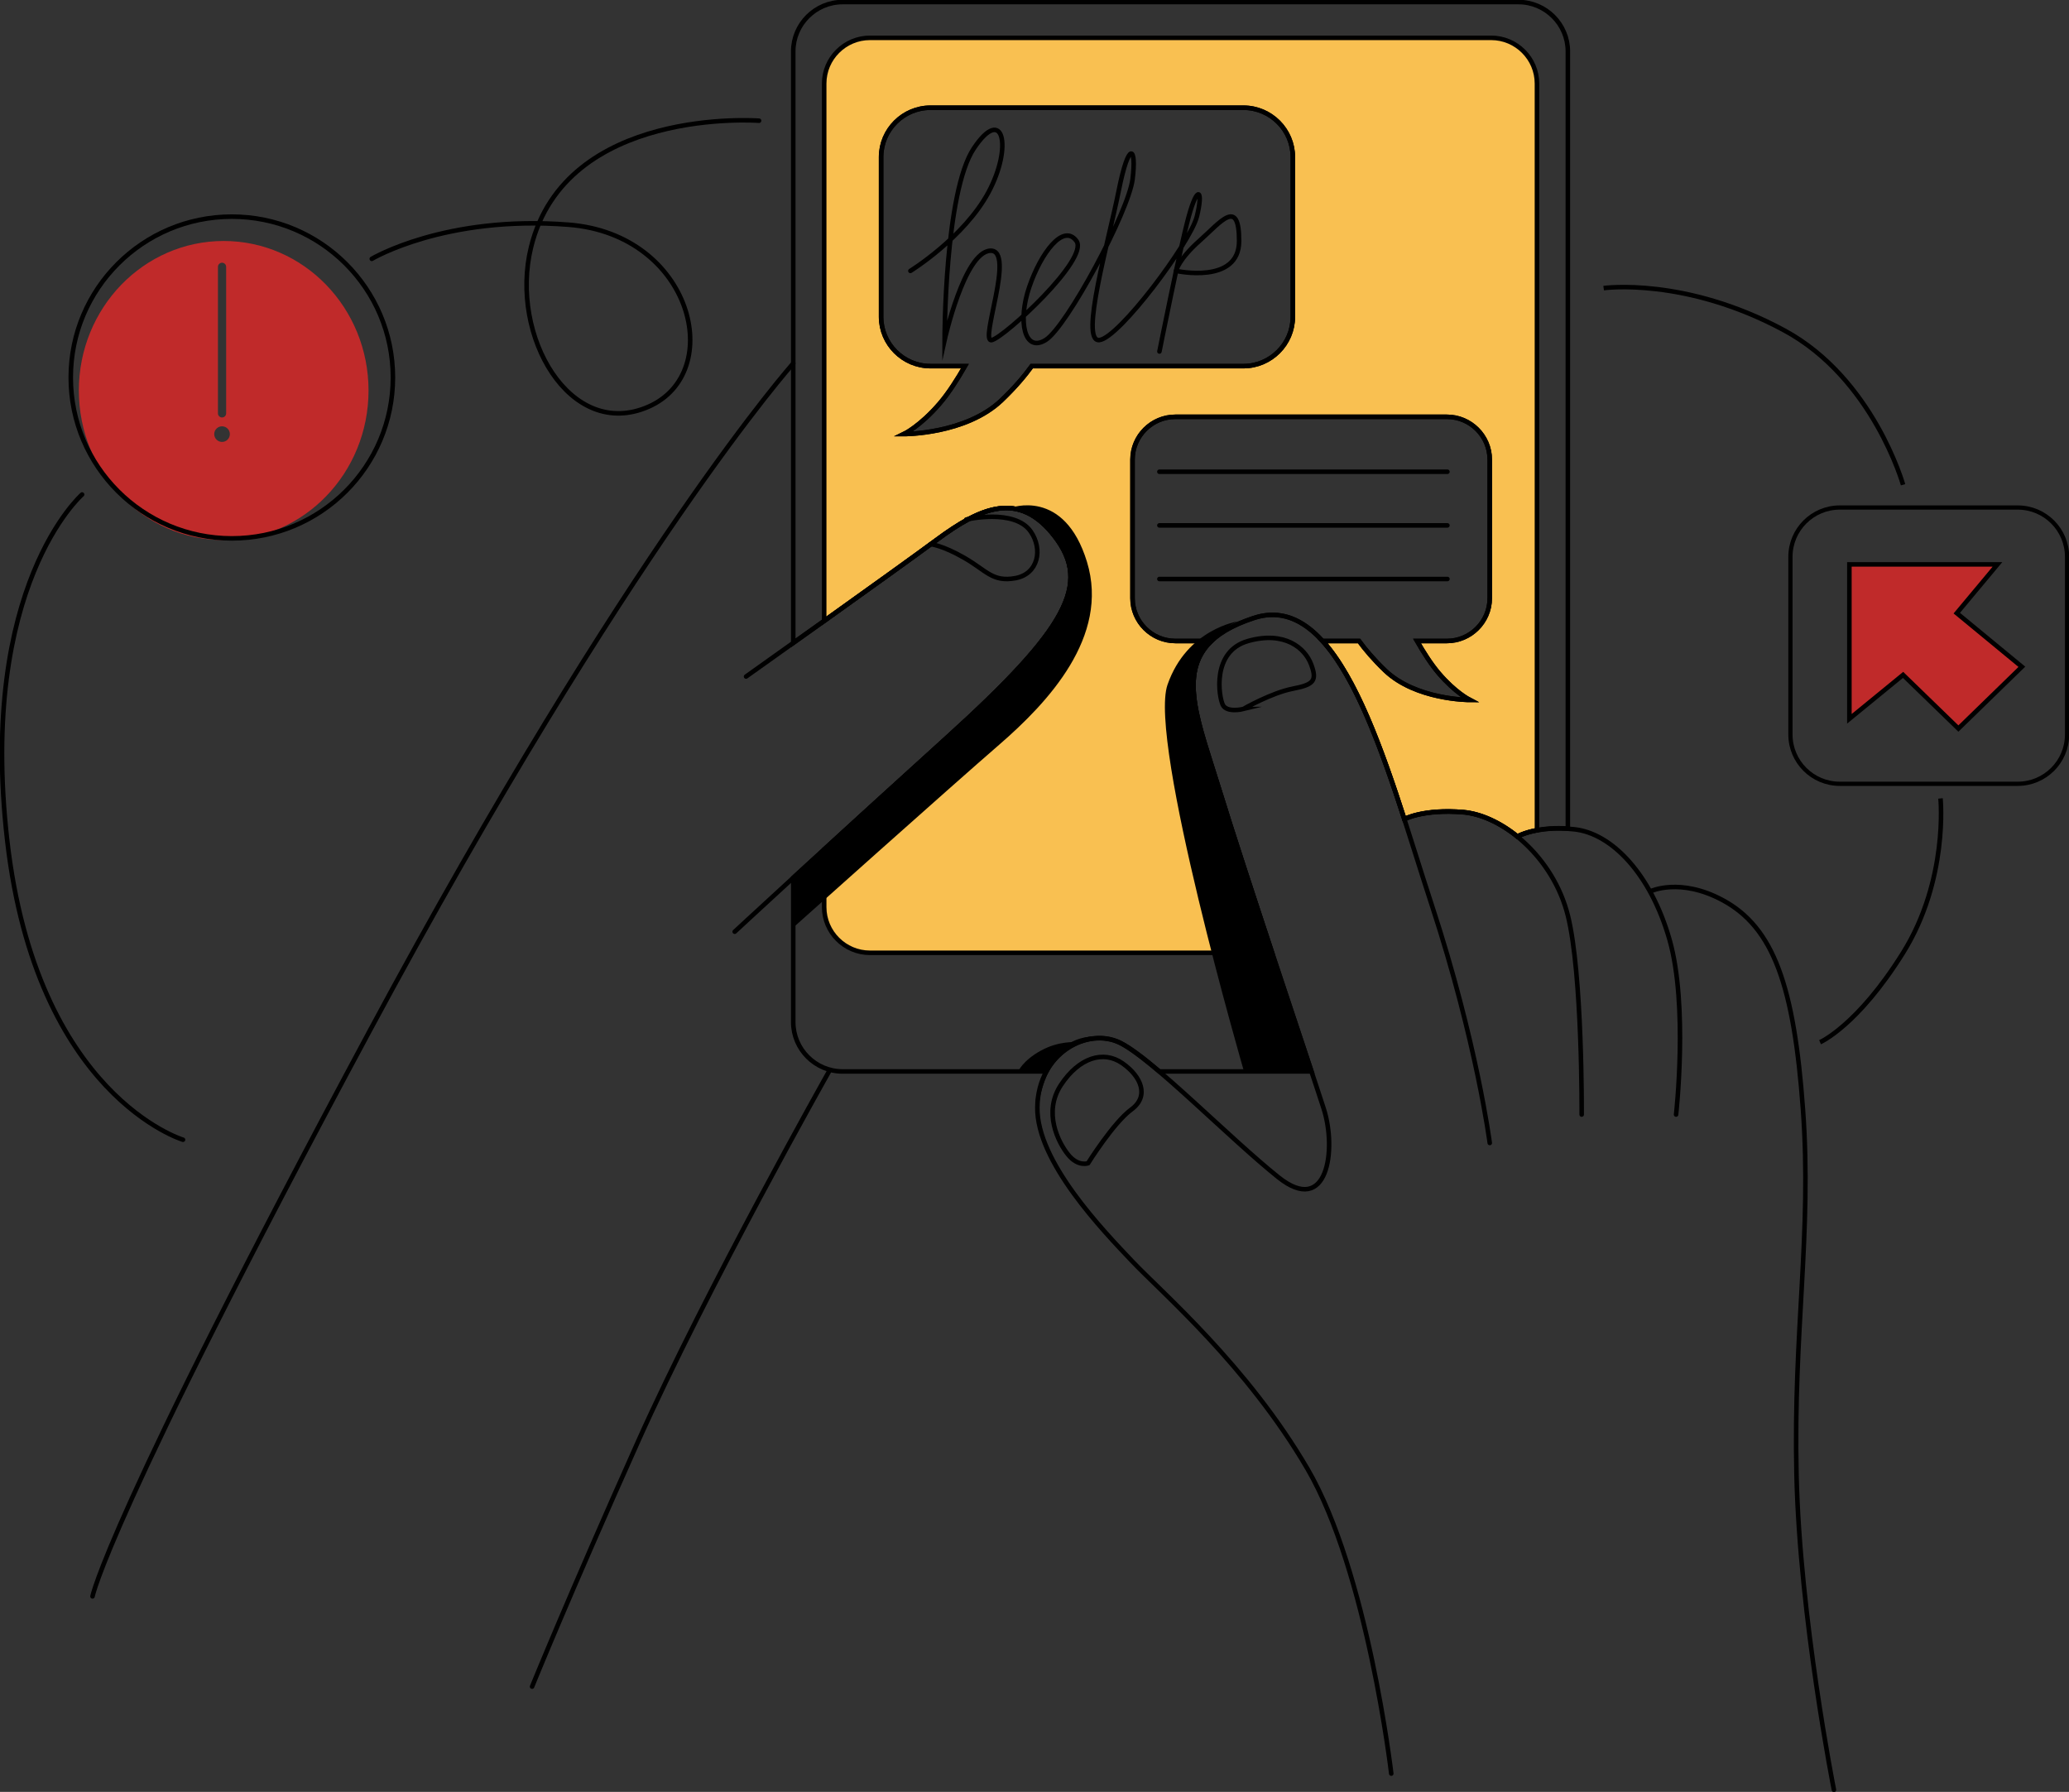 <svg width="455" height="394" viewBox="0 0 455 394" fill="none" xmlns="http://www.w3.org/2000/svg">
    <rect x="0" y="0" width="455" height="394" fill="#333333" stroke="none"/>
    <g clip-path="url(#clip0_6084_3458)">
        <path d="M327.938 8.32H191.306C185.779 8.32 181.247 12.836 181.247 18.364V136.527C190.537 129.888 201.085 122.327 205.943 118.741C215.604 111.596 224.098 107.657 232.023 118.027C239.938 128.389 234.927 138.036 208.087 162.335C197.874 171.585 188.701 179.95 181.247 186.77V199.462C181.247 204.99 185.779 209.506 191.306 209.506H279.75C275.381 196.309 270.849 182.461 268.162 173.735C263.648 159.056 258.89 148.099 266.371 140.945H258.474C253.299 140.945 249.057 136.708 249.057 131.541V101.054C249.057 95.878 253.299 91.651 258.474 91.651H318.196C323.37 91.651 327.613 95.878 327.613 101.054V131.541C327.613 136.708 323.37 140.945 318.196 140.945H311.619C312.976 143.311 314.704 146.057 316.432 148.072C320.041 152.281 323.063 153.808 323.253 153.907C322.873 153.907 311.357 153.853 304.636 147.458C302.067 145.001 300.203 142.769 298.873 140.945H290.868C298.141 148.984 303.74 164.332 308.842 180.103C308.842 180.103 312.949 177.845 321.715 178.559C323.632 178.721 325.659 179.272 327.685 180.185C329.72 181.097 331.756 182.353 333.692 183.924C333.692 183.924 335.157 183.075 337.998 182.542V18.364C337.998 12.836 333.466 8.32 327.938 8.32ZM284.309 69.664C284.309 75.626 279.424 80.504 273.454 80.504H226.894C225.365 82.617 223.212 85.183 220.254 88.01C212.375 95.517 198.778 95.445 198.778 95.445C198.778 95.445 202.361 93.728 206.648 88.724C208.648 86.402 210.638 83.232 212.203 80.504H204.622C198.652 80.504 193.767 75.626 193.767 69.664V34.525C193.767 28.563 198.652 23.685 204.622 23.685H273.454C279.424 23.685 284.309 28.563 284.309 34.525V69.664Z" fill="#F9C051" stroke="black" stroke-miterlimit="10"/>
        <path d="M333.936 0.452H185.3C179.329 0.452 174.444 5.33 174.444 11.291V141.378C176.543 139.879 178.859 138.235 181.247 136.527C190.537 129.888 201.085 122.327 205.943 118.741C215.604 111.596 224.098 107.657 232.023 118.027C239.938 128.389 234.926 138.036 208.087 162.335C197.874 171.585 188.701 179.95 181.247 186.77C178.777 189.028 176.507 191.115 174.444 193.003V224.754C174.444 230.716 179.329 235.594 185.3 235.594H230.078C233.579 229.154 241.033 226.633 246.379 229.307C248.532 230.382 251.526 232.677 254.973 235.594H288.425C286.182 228.837 283.015 219.353 279.75 209.506C275.381 196.309 270.848 182.461 268.162 173.735C263.648 159.056 258.89 148.099 266.371 140.945H258.473C253.299 140.945 249.056 136.708 249.056 131.541V101.054C249.056 95.878 253.299 91.651 258.473 91.651H318.196C323.37 91.651 327.613 95.878 327.613 101.054V131.541C327.613 136.708 323.37 140.945 318.196 140.945H311.619C312.976 143.311 314.704 146.057 316.432 148.072C320.041 152.281 323.062 153.808 323.252 153.907C322.873 153.907 311.357 153.853 304.636 147.458C302.067 145.001 300.203 142.769 298.873 140.945H290.867C298.141 148.984 303.74 164.332 308.842 180.103C308.842 180.103 312.949 177.845 321.715 178.559C323.632 178.721 325.659 179.272 327.685 180.185C329.72 181.097 331.756 182.353 333.692 183.924C333.692 183.924 335.157 183.075 337.998 182.542C339.743 182.217 342.014 182 344.791 182.181V11.291C344.791 5.33 339.906 0.452 333.936 0.452ZM284.309 69.664C284.309 75.626 279.424 80.504 273.454 80.504H226.894C225.365 82.617 223.212 85.183 220.254 88.01C212.375 95.517 198.778 95.445 198.778 95.445C198.778 95.445 202.361 93.728 206.648 88.724C208.648 86.402 210.638 83.232 212.203 80.504H204.622C198.652 80.504 193.767 75.626 193.767 69.664V34.525C193.767 28.563 198.652 23.685 204.622 23.685H273.454C279.424 23.685 284.309 28.563 284.309 34.525V69.664Z" stroke="black" stroke-miterlimit="10"/>
        <path d="M228.124 242.207C228.124 242.207 229.915 227.79 241.548 228.295" stroke="black" stroke-width="0.8" stroke-miterlimit="10" stroke-linecap="round"/>
        <path d="M174.264 193.247L174.626 203.788C174.626 203.788 208.983 173.058 219.72 163.762C230.458 154.467 244.054 139.996 239.043 123.556C234.031 107.115 222.19 111.695 222.19 111.695C222.19 111.695 228.839 112.12 233.488 120.34C238.138 128.56 232.774 136.961 225.437 145.172C218.101 153.392 174.264 193.238 174.264 193.238V193.247Z" fill="black"/>
        <path d="M272.323 136.609C272.323 136.609 261.052 138.217 256.755 150.547C252.458 162.877 273.571 235.594 273.571 235.594L288.335 235.377C288.335 235.377 268.56 176.454 266.054 166.978C263.548 157.511 260.482 148.406 264.625 143.031C268.768 137.657 272.323 136.6 272.323 136.6V136.609Z" fill="black"/>
        <path d="M236.627 229.163C236.627 229.163 232.873 228.801 228.848 231.042C224.822 233.282 223.927 235.594 223.927 235.594L230.078 235.648C230.078 235.648 230.901 233.544 232.964 231.755C235.017 229.967 236.627 229.163 236.627 229.163Z" fill="black"/>
        <path d="M18.056 108.732C18.056 108.732 -4.849 128.75 1.592 184.855C8.033 240.96 40.246 250.607 40.246 250.607" stroke="black" stroke-miterlimit="10" stroke-linecap="round"/>
        <path d="M49.193 52.989C31.598 52.989 17.342 67.704 17.342 85.869C17.342 104.035 31.598 118.75 49.193 118.75C66.788 118.75 81.044 104.035 81.044 85.869C81.044 67.704 66.788 52.989 49.193 52.989ZM47.927 58.67C47.927 58.174 48.334 57.767 48.831 57.767C49.329 57.767 49.736 58.174 49.736 58.67V90.892C49.736 91.389 49.329 91.795 48.831 91.795C48.334 91.795 47.927 91.389 47.927 90.892V58.67ZM48.831 97.17C47.881 97.17 47.112 96.402 47.112 95.454C47.112 94.505 47.881 93.737 48.831 93.737C49.781 93.737 50.55 94.505 50.55 95.454C50.55 96.402 49.781 97.17 48.831 97.17Z" fill="#C02A2A"/>
        <path d="M81.759 56.918C81.759 56.918 97.861 47.271 125.062 49.411C152.264 51.552 159.772 81.931 142.594 89.438C125.415 96.944 112.018 73.891 116.767 54.416C124.339 23.324 166.928 26.54 166.928 26.54" stroke="black" stroke-miterlimit="10" stroke-linecap="round"/>
        <path d="M50.984 118.38C70.548 118.38 86.409 102.542 86.409 83.006C86.409 63.469 70.548 47.632 50.984 47.632C31.42 47.632 15.56 63.469 15.56 83.006C15.56 102.542 31.42 118.38 50.984 118.38Z" stroke="black" stroke-miterlimit="10" stroke-linecap="round"/>
        <path d="M352.662 63.35C352.662 63.35 370.555 60.847 392.383 72.645C411.95 83.214 418.509 106.591 418.509 106.591" stroke="black" stroke-miterlimit="10"/>
        <path d="M426.74 175.56C426.74 175.56 428.531 193.427 418.508 209.506C408.485 225.585 400.253 229.163 400.253 229.163" stroke="black" stroke-miterlimit="10"/>
        <path d="M430.675 160.194L418.508 148.397L406.703 158.053V124.098H439.269L430.322 134.82L444.633 146.617L430.675 160.194Z" fill="#C02A2A" stroke="black" stroke-miterlimit="10"/>
        <path d="M443.72 111.596H404.596C398.6 111.596 393.74 116.449 393.74 122.436V161.504C393.74 167.491 398.6 172.344 404.596 172.344H443.72C449.715 172.344 454.575 167.491 454.575 161.504V122.436C454.575 116.449 449.715 111.596 443.72 111.596Z" stroke="black" stroke-width="0.93" stroke-miterlimit="10"/>
        <path d="M290.868 140.945H290.832C286.481 136.157 281.532 133.98 275.725 135.895C271.5 137.286 268.488 138.966 266.407 140.945H266.371C268.452 138.957 271.482 137.259 275.725 135.859C281.55 133.935 286.517 136.13 290.868 140.945Z" fill="white" stroke="black" stroke-width="0.93" stroke-miterlimit="10"/>
        <path d="M254.964 103.728H318.305" stroke="black" stroke-miterlimit="10" stroke-linecap="round"/>
        <path d="M254.964 115.525H318.305" stroke="black" stroke-miterlimit="10" stroke-linecap="round"/>
        <path d="M254.964 127.314H318.305" stroke="black" stroke-miterlimit="10" stroke-linecap="round"/>
        <path d="M200.208 59.565C200.208 59.565 212.013 52.275 217.387 42.266C222.751 32.258 220.607 22.971 214.166 32.619C207.725 42.266 207.725 74.777 207.725 74.777C207.725 74.777 212.022 55.482 217.748 55.13C223.475 54.768 215.243 75.49 218.11 74.777C220.969 74.072 239.586 56.918 236.718 52.98C233.85 49.041 228.902 55.608 226.342 63.124C223.782 70.63 225.266 77.631 229.924 74.777C234.583 71.922 248.179 46.548 249.066 39.403C249.961 32.258 248.27 30.695 246.026 41.905C243.783 53.115 237.442 75.129 241.73 74.777C246.017 74.424 261.767 53.341 263.205 47.623C264.643 41.905 263.413 40.342 261.414 47.623C259.424 54.904 254.973 77.288 254.973 77.288" stroke="black" stroke-miterlimit="10" stroke-linecap="round"/>
        <path d="M258.628 59.565C258.628 59.565 272.496 62.636 272.496 52.989C272.496 43.341 268.443 48.824 263.811 52.925C259.18 57.026 258.628 59.565 258.628 59.565Z" stroke="black" stroke-miterlimit="10" stroke-linecap="round"/>
        <path d="M164.069 148.758C164.069 148.758 196.273 125.886 205.943 118.741C215.605 111.596 224.099 107.666 232.023 118.027C239.948 128.388 234.936 138.036 208.096 162.335C181.257 186.634 161.572 204.863 161.572 204.863" stroke="black" stroke-miterlimit="10" stroke-linecap="round"/>
        <path d="M204.686 119.662C204.686 119.662 207.246 119.888 212.103 122.689C216.961 125.489 218.291 128.054 223.311 127.124C228.332 126.193 229.381 120.755 226.658 116.853C223.094 111.74 212.492 114.234 212.492 114.234" stroke="black" stroke-miterlimit="10" stroke-linecap="round"/>
        <path d="M273.391 155.904C273.391 155.904 279.651 152.326 284.31 151.432C288.959 150.538 289.674 149.644 288.335 146.076C286.996 142.498 282.518 138.668 274.467 140.945C266.416 143.221 268.027 153.23 268.922 155.009C269.818 156.789 273.4 155.904 273.4 155.904H273.391Z" stroke="black" stroke-miterlimit="10" stroke-linecap="round"/>
        <path d="M239.278 255.774C239.278 255.774 244.841 246.859 248.812 243.95C252.783 241.041 250.992 236.687 246.822 233.788C242.652 230.888 237.288 232.541 233.316 238.557C229.345 244.573 232.719 251.204 234.908 253.904C237.098 256.605 239.278 255.774 239.278 255.774Z" stroke="black" stroke-miterlimit="10" stroke-linecap="round"/>
        <path d="M327.614 251.321C327.614 251.321 324.755 229.163 314.913 199.145C305.071 169.128 295.229 129.463 275.725 135.895C256.222 142.327 262.391 155.009 268.163 173.771C273.934 192.533 288.245 234.881 291.113 243.814C293.971 252.748 292.008 267.581 281.09 258.828C270.171 250.074 253.535 232.92 246.38 229.343C239.224 225.766 228.306 231.484 228.125 243.462C227.944 255.431 242.617 270.625 249.057 277.409C255.498 284.202 274.287 300.281 287.53 322.972C300.774 345.664 305.957 389.98 305.957 389.98" stroke="black" stroke-miterlimit="10" stroke-linecap="round"/>
        <path d="M182.314 235.594C182.314 235.594 155.475 283.127 140.268 317.073C125.062 351.02 117.011 370.857 117.011 370.857" stroke="black" stroke-miterlimit="10" stroke-linecap="round"/>
        <path d="M403.302 393.548C403.302 393.548 395.784 355.672 395.07 324.219C394.355 292.774 398.471 271.149 396.499 243.995C394.527 216.832 390.067 203.942 378.787 197.899C369.451 192.894 362.983 195.966 362.983 195.966" stroke="black" stroke-miterlimit="10" stroke-linecap="round"/>
        <path d="M368.592 245.07C368.592 245.07 371.279 221.123 367.163 206.652C363.047 192.181 354.453 183.247 346.23 182.353C337.998 181.458 333.692 183.961 333.692 183.961" stroke="black" stroke-miterlimit="10" stroke-linecap="round"/>
        <path d="M347.831 245.07C347.831 245.07 348.012 214.159 344.791 201.295C341.571 188.432 330.471 179.318 321.706 178.604C312.94 177.89 308.833 180.149 308.833 180.149" stroke="black" stroke-miterlimit="10" stroke-linecap="round"/>
        <path d="M174.445 79.907C174.445 79.907 138.658 119.933 81.044 227.139C23.42 334.345 20.345 351.02 20.345 351.02" stroke="black" stroke-miterlimit="10" stroke-linecap="round"/>
    </g>
    <defs>
        <clipPath id="clip0_6084_3458">
            <rect width="455" height="394" fill="white"/>
        </clipPath>
    </defs>
</svg>

